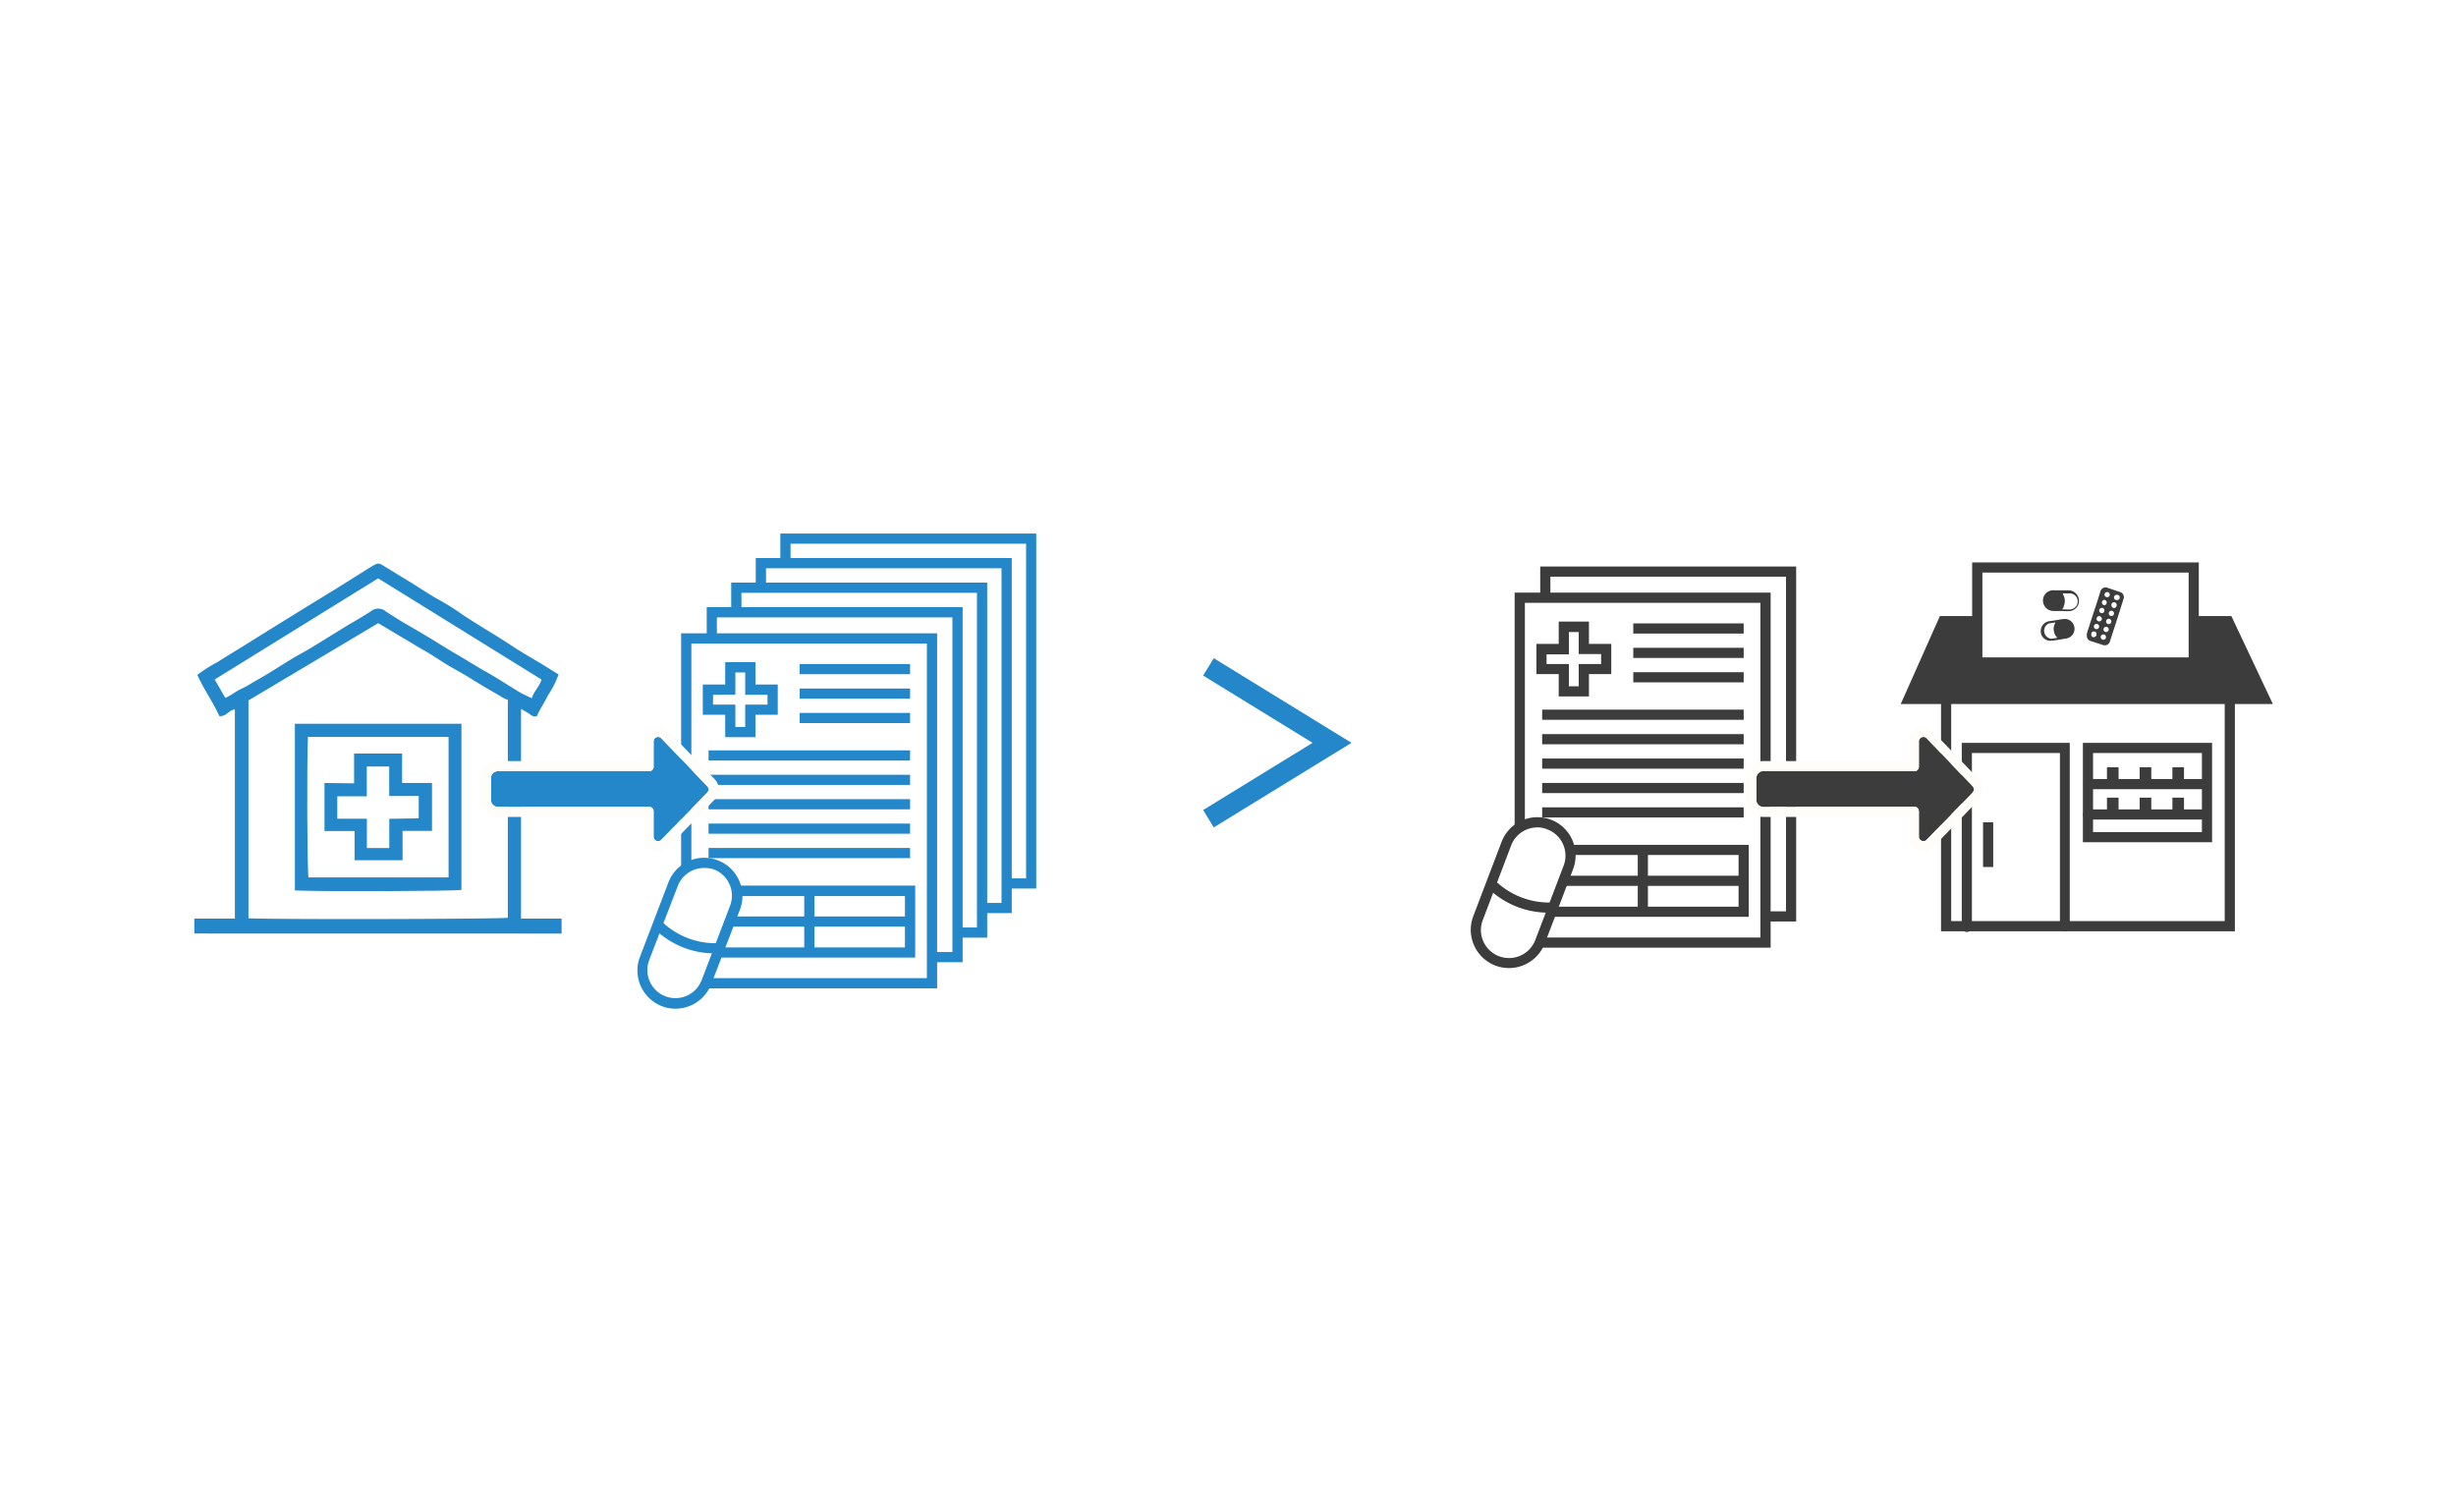 <svg id="レイヤー_1" data-name="レイヤー 1" xmlns="http://www.w3.org/2000/svg" viewBox="0 0 307 189"><defs><style>.cls-1{fill:#fff;}.cls-2{fill:#3c3c3c;}.cls-3{fill:#2387c9;}.cls-4{fill:#fffdfa;}</style></defs><title>アートボード 61</title><rect class="cls-1" width="307" height="189"/><path class="cls-2" d="M275.77,98.64H261a.64.64,0,0,1,0-1.27h14.78a.64.64,0,0,1,0,1.27Z"/><rect class="cls-2" x="263.37" y="95.9" width="1.45" height="2.1"/><rect class="cls-2" x="267.46" y="95.9" width="1.45" height="2.1"/><rect class="cls-2" x="271.55" y="95.9" width="1.45" height="2.1"/><path class="cls-2" d="M275.77,102.44H261a.63.63,0,0,1-.63-.63.64.64,0,0,1,.63-.64h14.78a.64.64,0,0,1,.63.64A.63.63,0,0,1,275.77,102.44Z"/><rect class="cls-2" x="263.37" y="99.7" width="1.45" height="2.1"/><rect class="cls-2" x="267.46" y="99.7" width="1.45" height="2.1"/><rect class="cls-2" x="271.55" y="99.7" width="1.45" height="2.1"/><polygon class="cls-2" points="283.11 87.32 278.52 77.67 242.9 77.67 238.58 87.32 283.11 87.32"/><path class="cls-2" d="M284.11,88H237.59L242.49,77h36.43Zm-44.55-1.27H282.1l-4-8.39H243.31Z"/><rect class="cls-1" x="247.16" y="70.93" width="27.06" height="11.87"/><path class="cls-2" d="M274.85,83.44H246.52V70.3h28.33ZM247.8,82.17h25.78V71.57H247.8Z"/><path class="cls-2" d="M279.36,116.41H242.63V87.32a.64.64,0,0,1,1.27,0v27.81h34.19V87.32a.64.64,0,0,1,1.27,0Z"/><path class="cls-2" d="M258.13,116.41a.64.64,0,0,1-.64-.64V94.12h-11v21.65a.64.64,0,1,1-1.27,0V92.85h13.5v22.92A.64.64,0,0,1,258.13,116.41Z"/><path class="cls-2" d="M276.51,105.27H260.36V92.85h16.15ZM261.63,104h13.61V94.12H261.63Z"/><rect class="cls-2" x="247.88" y="102.78" width="1.27" height="5.59"/><path class="cls-2" d="M260.86,79.4a1,1,0,0,1,0-.24c.38-1.17.76-2.35,1.15-3.53l.54-1.69a.66.66,0,0,1,.91-.46L265,74a.65.65,0,0,1,.44.87l-.63,2c-.35,1.09-.71,2.18-1.06,3.27a.66.66,0,0,1-.9.47l-1.53-.49A.65.65,0,0,1,260.86,79.4Zm1.21-2.06a.33.33,0,1,0,.34-.33A.33.33,0,0,0,262.07,77.34ZM263.4,74a.34.34,0,0,0-.34.32.33.33,0,0,0,.33.33.31.31,0,0,0,.33-.33A.32.32,0,0,0,263.4,74Zm.19,4.67a.34.34,0,0,0-.33-.33.35.35,0,0,0-.33.33.33.33,0,0,0,.33.33A.33.33,0,0,0,263.59,78.69Zm-1.2-.35a.33.33,0,0,0-.32-.34.35.35,0,0,0-.34.34.34.34,0,0,0,.33.32A.32.32,0,0,0,262.39,78.34Zm1.53-.65a.34.34,0,0,0-.33-.33.35.35,0,0,0-.33.34.33.33,0,1,0,.66,0Zm-.32-1a.33.33,0,0,0,.33.33.32.32,0,0,0,.32-.33.32.32,0,0,0-.33-.33A.32.32,0,0,0,263.6,76.7Zm-1.2-.36a.33.33,0,0,0,.33.33.32.32,0,0,0,.32-.33.31.31,0,0,0-.33-.33A.33.33,0,0,0,262.4,76.34ZM264.58,75a.33.33,0,1,0,0-.65.33.33,0,0,0-.33.33A.32.32,0,0,0,264.58,75Zm-.65.67a.33.33,0,0,0,.33.33.33.33,0,0,0,.32-.34.33.33,0,1,0-.65,0Zm-.87-.69a.32.32,0,0,0-.32.32.34.34,0,0,0,.32.35.34.34,0,0,0,0-.67Zm-1.33,4.65a.32.32,0,0,0,.33-.32.33.33,0,1,0-.65,0A.32.32,0,0,0,261.73,79.66Zm1.52,0a.33.33,0,1,0-.32.33A.32.32,0,0,0,263.25,79.69Z"/><path class="cls-2" d="M257,73.79l1.64,0a1.32,1.32,0,0,1,1.23,1.23,1.29,1.29,0,0,1-1.07,1.35,5.35,5.35,0,0,1-1,0c-.37,0-.74,0-1.12,0a1.31,1.31,0,0,1-1.29-1.09,1.28,1.28,0,0,1,1.24-1.5C256.8,73.78,256.9,73.79,257,73.79Zm.74,2.38h.53a1.89,1.89,0,0,0,.53,0,1,1,0,0,0-.18-2l-.64,0a.13.13,0,0,0-.11,0s0,.07,0,.11a1.61,1.61,0,0,1,.08,1.52C258,75.87,257.88,76,257.78,76.17Z"/><path class="cls-2" d="M258.1,77.36a1.23,1.23,0,0,1,1.21,1.13,1.22,1.22,0,0,1-1,1.31c-.64.11-1.28.23-1.92.29a1.19,1.19,0,0,1-1.28-1,1.25,1.25,0,0,1,1.17-1.46c.53-.07,1-.17,1.58-.25Zm-1.22.44-.77.13a1,1,0,0,0,.33,1.91l.62-.1s.08,0,.1,0,0,0-.05-.08a1.58,1.58,0,0,1-.26-1.7A.12.12,0,0,0,256.88,77.8Z"/><polygon class="cls-3" points="126.47 114.13 122.64 114.13 122.64 112.86 125.19 112.86 125.19 71.03 95.75 71.03 95.75 73.66 94.47 73.66 94.47 69.75 126.47 69.75 126.47 114.13"/><polygon class="cls-3" points="129.53 111.06 125.7 111.06 125.7 109.79 128.26 109.79 128.26 67.96 98.82 67.96 98.82 70.59 97.54 70.59 97.54 66.69 129.53 66.69 129.53 111.06"/><path class="cls-3" d="M117.14,123.54h-32V79.16h32Zm-30.72-1.28h29.44V80.44H86.42Z"/><polygon class="cls-3" points="120.33 120.27 116.5 120.27 116.5 119 119.05 119 119.05 77.17 89.61 77.17 89.61 79.8 88.34 79.8 88.34 75.89 120.33 75.89 120.33 120.27"/><polygon class="cls-3" points="123.4 117.2 119.57 117.2 119.57 115.93 122.12 115.93 122.12 74.1 92.68 74.1 92.68 76.73 91.4 76.73 91.4 72.82 123.4 72.82 123.4 117.2"/><rect class="cls-3" x="99.96" y="83" width="13.8" height="1.27"/><rect class="cls-3" x="99.96" y="86.06" width="13.8" height="1.27"/><rect class="cls-3" x="99.96" y="89.11" width="13.8" height="1.27"/><rect class="cls-3" x="88.57" y="93.79" width="25.19" height="1.27"/><path class="cls-3" d="M114.4,119.69H87.94v-9H114.4Zm-25.19-1.27h23.91V112H89.21Z"/><rect class="cls-3" x="88.57" y="96.84" width="25.19" height="1.27"/><rect class="cls-3" x="88.57" y="102.94" width="25.19" height="1.27"/><rect class="cls-3" x="88.57" y="105.99" width="25.19" height="1.27"/><rect class="cls-3" x="88.57" y="114.55" width="25.19" height="1.27"/><rect class="cls-3" x="88.57" y="99.89" width="25.19" height="1.27"/><rect class="cls-3" x="100.53" y="111.32" width="1.27" height="7.74"/><path class="cls-3" d="M94.43,92.14H90.65v-2.8h-2.8V85.56h2.8V82.77h3.78v2.79h2.79v3.78H94.43Zm-2.51-1.28h1.23V88.07h2.79V86.84H93.15V84.05H91.92v2.79H89.13v1.23h2.79Z"/><path class="cls-1" d="M89.46,108.13a4.15,4.15,0,0,0-5.36,2.4l-3.54,9.29a4.15,4.15,0,1,0,7.75,3l3.54-9.29A4.14,4.14,0,0,0,89.46,108.13Z"/><path class="cls-3" d="M84.44,126.08a4.59,4.59,0,0,1-1.71-.32A4.78,4.78,0,0,1,80,119.59l3.55-9.29a4.78,4.78,0,0,1,6.17-2.77h0a4.79,4.79,0,0,1,2.77,6.18L88.91,123a4.8,4.8,0,0,1-4.47,3.08ZM88,108.49a3.51,3.51,0,0,0-3.28,2.26L81.15,120a3.51,3.51,0,1,0,6.56,2.5l3.55-9.29a3.52,3.52,0,0,0-2-4.53h0A3.63,3.63,0,0,0,88,108.49Z"/><path class="cls-3" d="M89.69,119.16a10.75,10.75,0,0,1-8-3.18l1-.83a9.64,9.64,0,0,0,7.26,2.73l0,1.28Z"/><g id="e7I20N"><path class="cls-3" d="M24.29,116.68v-1.86h5.07V88.69c-.72,0-1.07.93-1.95.81-.78-1.75-1.94-3.35-2.74-5.14a15.85,15.85,0,0,1,2.46-1.57c1.07-.68,2.15-1.34,3.23-2l3.69-2.3,4.25-2.63,3.61-2.21c1.44-.9,2.88-1.82,4.33-2.71,1.09-.66,1-.65,2.06,0s2.29,1.4,3.43,2.1,2,1.3,3.05,1.88,2.06,1.21,3,1.88c2,1.34,4,2.47,6,3.79,1.16.78,2.39,1.49,3.61,2.21.8.48,1.6,1,2.43,1.5a11.73,11.73,0,0,1-1.33,2.62c-.41.88-1,1.68-1.36,2.57-.42.19-.75-.11-1-.29s-.62-.36-1-.59v26.21h5.07v1.87Zm6.77-29.13v27.23c4,.17,31.45.1,32.42-.07V87.46a1.9,1.9,0,0,1-.44-.15c-1.29-.78-2.63-1.51-3.9-2.32-.92-.58-1.86-1.1-2.81-1.64S54.25,82,53.19,81.4s-1.86-1.1-2.79-1.65-2.11-1.26-3.12-1.86Zm-2.9-.32c.73-.3,1.34-.84,2.06-1.16s1.31-.75,2-1.12c1.45-.81,2.84-1.74,4.26-2.6.9-.54,1.82-1,2.72-1.57,1.42-.86,2.83-1.75,4.25-2.62,1-.58,1.94-1.13,2.88-1.73a1.46,1.46,0,0,1,1.91,0c.67.44,1.34.86,2,1.27.87.52,1.76,1,2.62,1.53,1.4.83,2.77,1.71,4.18,2.53s2.58,1.58,3.91,2.32,2.65,1.64,4,2.44c.48.29,1,.5,1.52.75.29-.9,1-1.49,1.21-2.34L47.27,72.29,26.84,84.93Z"/><path class="cls-3" d="M36.86,90.46H57.68v20.77c-1,.16-17.18.23-20.82.07Zm19.21,1.65H38.49c-.15,3.55-.09,16.62.07,17.56H56.07Z"/><path class="cls-3" d="M44.26,97.91V94.19h6v3.67H54v6c-.55,0-1.15,0-1.75,0H50.32v3.66h-6v-3.65H40.56v-6Zm8.08,4.38v-2.8H48.65V95.81h-2.8v3.72H42.16c0,.5,0,1,0,1.42s0,.89,0,1.38h3.7V106h2.8v-3.66Z"/></g><path class="cls-3" d="M62.22,96.4H81.13a.57.57,0,0,0,.57-.56V92.67a.56.56,0,0,1,.93-.42l5.75,6a.56.56,0,0,1,0,.84L82.63,105a.56.56,0,0,1-.93-.42V101.4a.57.57,0,0,0-.57-.56H62.22a.83.83,0,0,1-.84-.83V97.24A.83.83,0,0,1,62.22,96.4Z"/><path class="cls-4" d="M82.26,92.11a.54.54,0,0,1,.37.14l5.75,6a.56.56,0,0,1,0,.84L82.63,105a.54.54,0,0,1-.37.14.55.55,0,0,1-.56-.56V101.4a.57.57,0,0,0-.57-.56H62.22a.83.83,0,0,1-.84-.83V97.24a.84.84,0,0,1,.84-.84H81.13a.57.57,0,0,0,.57-.56V92.67a.56.56,0,0,1,.56-.56m0-1.28h0a1.85,1.85,0,0,0-1.84,1.84v2.46H62.22a2.1,2.1,0,0,0-2.11,2.11V100a2.11,2.11,0,0,0,2.11,2.11h18.2v2.45a1.85,1.85,0,0,0,1.84,1.84,1.83,1.83,0,0,0,1.21-.46l0,0,0,0L89.27,100a1.87,1.87,0,0,0,.57-1.34,1.83,1.83,0,0,0-.57-1.33l-5.72-5.93,0,0,0,0a1.88,1.88,0,0,0-1.21-.46Z"/><path class="cls-2" d="M221.33,118.45h-32V74.07h32Zm-30.72-1.27h29.44V75.35H190.61Z"/><polygon class="cls-2" points="224.52 115.18 220.69 115.18 220.69 113.91 223.25 113.91 223.25 72.08 193.8 72.08 193.8 74.71 192.53 74.71 192.53 70.81 224.52 70.81 224.52 115.18"/><rect class="cls-2" x="204.16" y="77.92" width="13.8" height="1.27"/><rect class="cls-2" x="204.16" y="80.97" width="13.8" height="1.27"/><rect class="cls-2" x="204.16" y="84.02" width="13.8" height="1.27"/><rect class="cls-2" x="192.77" y="88.7" width="25.19" height="1.27"/><path class="cls-2" d="M218.59,114.6H192.13v-9h26.46Zm-25.19-1.27h23.92v-6.46H193.4Z"/><rect class="cls-2" x="192.77" y="91.76" width="25.19" height="1.27"/><rect class="cls-2" x="192.77" y="97.86" width="25.19" height="1.27"/><rect class="cls-2" x="192.77" y="100.91" width="25.19" height="1.27"/><rect class="cls-2" x="192.77" y="109.46" width="25.19" height="1.27"/><rect class="cls-2" x="192.77" y="94.81" width="25.19" height="1.27"/><rect class="cls-2" x="204.72" y="106.23" width="1.27" height="7.74"/><path class="cls-2" d="M198.62,87.05h-3.78V84.26h-2.79V80.48h2.79V77.69h3.78v2.79h2.79v3.78h-2.79Zm-2.51-1.27h1.23V83h2.8V81.75h-2.8V79h-1.23v2.79h-2.79V83h2.79Z"/><path class="cls-1" d="M193.65,103a4.15,4.15,0,0,0-5.35,2.4l-3.55,9.29a4.15,4.15,0,0,0,7.75,3l3.55-9.29A4.16,4.16,0,0,0,193.65,103Z"/><path class="cls-2" d="M188.63,121a4.83,4.83,0,0,1-1.71-.31,4.79,4.79,0,0,1-2.76-6.18l3.54-9.29a4.79,4.79,0,0,1,6.18-2.76h0a4.79,4.79,0,0,1,2.76,6.17l-3.54,9.29a4.8,4.8,0,0,1-4.47,3.08Zm3.54-17.58a3.51,3.51,0,0,0-3.28,2.26L185.35,115a3.46,3.46,0,0,0,.07,2.68,3.52,3.52,0,0,0,6.49-.18l3.54-9.29a3.51,3.51,0,0,0-2-4.53A3.41,3.41,0,0,0,192.17,103.41Z"/><path class="cls-2" d="M193.88,114.07a10.78,10.78,0,0,1-8-3.18l1-.83a9.72,9.72,0,0,0,7.25,2.74l0,1.27Z"/><path class="cls-2" d="M220.38,96.4H239.3a.56.56,0,0,0,.56-.56V92.67a.57.57,0,0,1,.94-.42l5.74,6a.55.55,0,0,1,0,.84L240.8,105a.57.57,0,0,1-.94-.42V101.4a.56.56,0,0,0-.56-.56H220.38a.83.83,0,0,1-.83-.83V97.24A.83.83,0,0,1,220.38,96.4Z"/><path class="cls-4" d="M240.43,92.11a.54.54,0,0,1,.37.14l5.74,6a.55.55,0,0,1,0,.84L240.8,105a.54.54,0,0,1-.37.14.56.56,0,0,1-.57-.56V101.4a.56.56,0,0,0-.56-.56H220.38a.83.83,0,0,1-.83-.83V97.24a.84.84,0,0,1,.83-.84H239.3a.56.56,0,0,0,.56-.56V92.67a.57.57,0,0,1,.57-.56m0-1.28h0a1.84,1.84,0,0,0-1.84,1.84v2.46H220.38a2.11,2.11,0,0,0-2.11,2.11V100a2.12,2.12,0,0,0,2.11,2.11h18.21v2.45a1.83,1.83,0,0,0,3,1.38l0,0,0,0,5.72-5.92a1.84,1.84,0,0,0,.58-1.34,1.8,1.8,0,0,0-.58-1.33l-5.72-5.93,0,0,0,0a1.88,1.88,0,0,0-1.21-.46Z"/><polygon class="cls-3" points="151.72 103.42 150.39 101.25 164.07 92.85 150.39 84.44 151.72 82.27 168.94 92.85 151.72 103.42"/></svg>